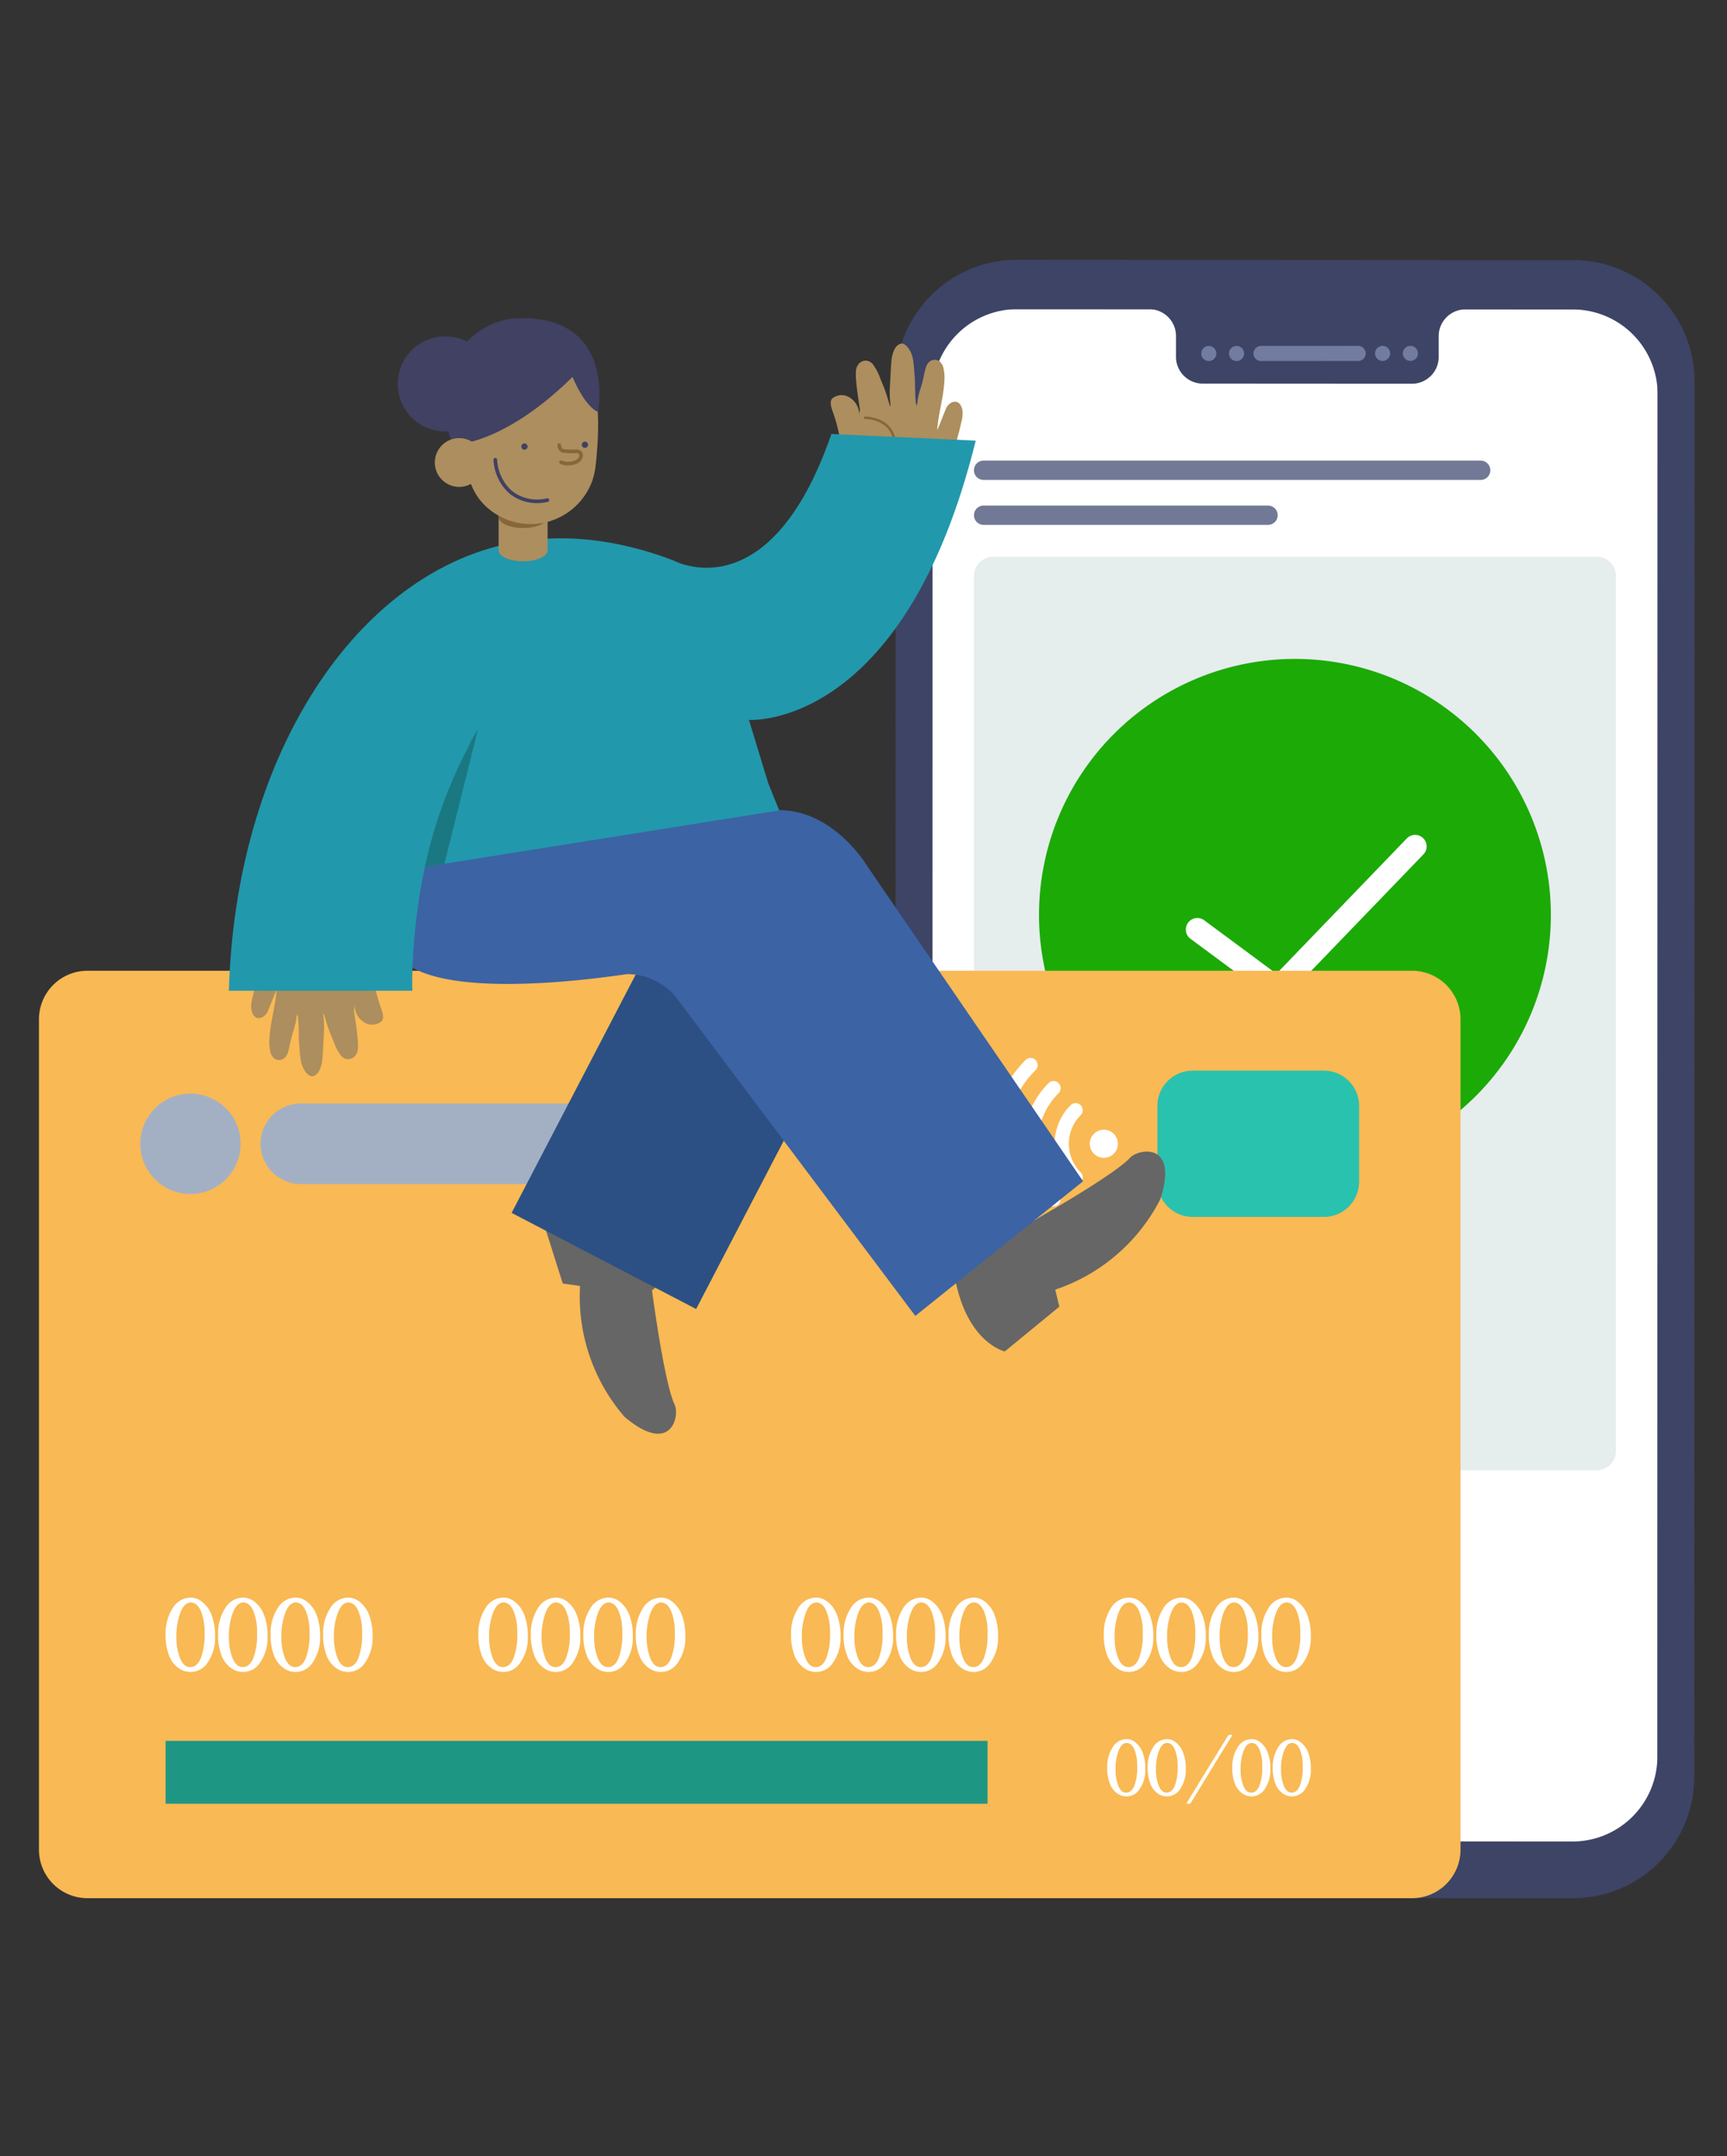 <svg xmlns="http://www.w3.org/2000/svg" xmlns:xlink="http://www.w3.org/1999/xlink" width="266" height="332" viewBox="0 0 266 332">
  <rect x="0" y="0" width="266" height="332" fill="#333333" stroke="none"/>
  <defs>
    <clipPath id="clip-path">
      <rect id="Rectangle_5514" data-name="Rectangle 5514" width="266" height="332" transform="translate(85 1817)" fill="#fff" stroke="#707070" stroke-width="1"/>
    </clipPath>
    <clipPath id="clip-path-2">
      <rect id="Rectangle_5145" data-name="Rectangle 5145" width="255" height="252.274" fill="none"/>
    </clipPath>
    <clipPath id="clip-path-4">
      <rect id="Rectangle_5141" data-name="Rectangle 5141" width="15.45" height="15.45" fill="none"/>
    </clipPath>
    <clipPath id="clip-path-5">
      <rect id="Rectangle_5142" data-name="Rectangle 5142" width="59.298" height="12.396" fill="none"/>
    </clipPath>
  </defs>
  <g id="Auto-Payments" transform="translate(-85 -1817)" clip-path="url(#clip-path)">
    <g id="Group_19326" data-name="Group 19326" transform="translate(91 1857)">
      <g id="Group_19325" data-name="Group 19325" clip-path="url(#clip-path-2)">
        <rect id="Rectangle_5139" data-name="Rectangle 5139" width="111.734" height="238.192" transform="translate(137.584 7.601)" fill="#fff"/>
        <g id="Group_19324" data-name="Group 19324">
          <g id="Group_19323" data-name="Group 19323" clip-path="url(#clip-path-2)">
            <path id="Path_20798" data-name="Path 20798" d="M281.633.051,195.921,0a18.67,18.67,0,0,0-18.681,18.667L177.2,233.549a18.671,18.671,0,0,0,18.66,18.675l85.712.051a18.671,18.671,0,0,0,18.681-18.667l.042-214.882A18.671,18.671,0,0,0,281.633.051M294.569,230.47a13.076,13.076,0,0,1-13.083,13.073l-85.541-.05a13.076,13.076,0,0,1-13.068-13.079l.041-209.74A13.077,13.077,0,0,1,196,7.6l14.545.008,5.844,0a4.133,4.133,0,0,1,4.035,4.221v3.015a4.131,4.131,0,0,0,4.035,4.221l32.392.019a4.127,4.127,0,0,0,4.035-4.216l0-3.015a4.127,4.127,0,0,1,4.035-4.215l16.619.01A13.076,13.076,0,0,1,294.61,20.729Z" transform="translate(-45.293 0)" fill="#3d4465"/>
            <path id="Path_20799" data-name="Path 20799" d="M252.425,20.144a1.163,1.163,0,0,1,0-2.325l14.953-.008a1.163,1.163,0,1,1,0,2.325Z" transform="translate(-64.224 -4.552)" fill="#727ca0"/>
            <path id="Path_20800" data-name="Path 20800" d="M241.655,20.152a1.163,1.163,0,1,1,1.162-1.163,1.165,1.165,0,0,1-1.162,1.163" transform="translate(-61.471 -4.557)" fill="#727ca0"/>
            <path id="Path_20801" data-name="Path 20801" d="M247.4,20.149a1.163,1.163,0,1,1,1.162-1.163,1.165,1.165,0,0,1-1.162,1.163" transform="translate(-62.941 -4.556)" fill="#727ca0"/>
            <path id="Path_20802" data-name="Path 20802" d="M283.369,20.13a1.163,1.163,0,1,1,1.162-1.163,1.165,1.165,0,0,1-1.162,1.163" transform="translate(-72.134 -4.551)" fill="#727ca0"/>
            <path id="Path_20803" data-name="Path 20803" d="M277.621,20.133a1.163,1.163,0,1,1,1.162-1.163,1.165,1.165,0,0,1-1.162,1.163" transform="translate(-70.665 -4.552)" fill="#727ca0"/>
            <path id="Path_20804" data-name="Path 20804" d="M271.507,44.515H194.95a1.489,1.489,0,0,1,0-2.978h76.557a1.489,1.489,0,1,1,0,2.978" transform="translate(-49.45 -10.617)" fill="#717996"/>
            <path id="Path_20805" data-name="Path 20805" d="M238.754,53.814h-43.8a1.489,1.489,0,0,1,0-2.978h43.8a1.489,1.489,0,0,1,0,2.978" transform="translate(-49.45 -12.994)" fill="#717996"/>
            <path id="Path_20806" data-name="Path 20806" d="M289.365,202.09H196.438a2.978,2.978,0,0,1-2.978-2.978V64.4a2.978,2.978,0,0,1,2.978-2.978h92.928a2.978,2.978,0,0,1,2.978,2.978V199.113a2.978,2.978,0,0,1-2.978,2.978" transform="translate(-49.45 -15.701)" fill="#e6eded"/>
            <path id="Path_20807" data-name="Path 20807" d="M285.762,121.978a39.418,39.418,0,1,1-39.418-39.419,39.418,39.418,0,0,1,39.418,39.419" transform="translate(-52.892 -21.103)" fill="#1caa07"/>
            <path id="Path_20808" data-name="Path 20808" d="M251.452,144.461a1.776,1.776,0,0,1-1.056-.348l-12.371-9.165a1.774,1.774,0,0,1,2.112-2.852l11.119,8.237,20.114-20.873a1.775,1.775,0,0,1,2.556,2.462l-21.2,21.995a1.773,1.773,0,0,1-1.278.543" transform="translate(-60.657 -30.397)" fill="#fff"/>
            <path id="Path_20809" data-name="Path 20809" d="M211.48,289.863h-204A7.477,7.477,0,0,1,0,282.386V154.536a7.477,7.477,0,0,1,7.477-7.477h204a7.477,7.477,0,0,1,7.477,7.477V282.386a7.477,7.477,0,0,1-7.477,7.477" transform="translate(0 -37.589)" fill="#f9b954"/>
            <rect id="Rectangle_5140" data-name="Rectangle 5140" width="126.601" height="9.677" transform="translate(19.505 228.052)" fill="#1e9684"/>
            <path id="Path_20810" data-name="Path 20810" d="M257.054,190.243h-20.2a5.435,5.435,0,0,1-5.436-5.435V173.157a5.435,5.435,0,0,1,5.436-5.436h20.2a5.435,5.435,0,0,1,5.436,5.436v11.652a5.435,5.435,0,0,1-5.436,5.435" transform="translate(-59.152 -42.871)" fill="#29c2af"/>
            <path id="Path_20811" data-name="Path 20811" d="M202.3,165.424a18.248,18.248,0,0,0,0,25.779,1.094,1.094,0,1,0,1.547-1.548,16.06,16.06,0,0,1,0-22.684,1.094,1.094,0,1,0-1.547-1.548" transform="translate(-50.346 -42.201)" fill="#fff"/>
            <path id="Path_20812" data-name="Path 20812" d="M207.572,188.872a1.094,1.094,0,0,0,1.547-1.547,11.035,11.035,0,0,1,0-15.588,1.094,1.094,0,0,0-1.547-1.548,13.226,13.226,0,0,0,0,18.682" transform="translate(-52.069 -43.42)" fill="#fff"/>
            <path id="Path_20813" data-name="Path 20813" d="M212.616,186.642a1.094,1.094,0,0,0,1.547-1.548,6.228,6.228,0,0,1,0-8.794,1.094,1.094,0,0,0-1.547-1.548,8.417,8.417,0,0,0,0,11.889" transform="translate(-53.718 -44.586)" fill="#fff"/>
            <path id="Path_20814" data-name="Path 20814" d="M217.43,182.106a2.165,2.165,0,1,0,2.165-2.165,2.165,2.165,0,0,0-2.165,2.165" transform="translate(-55.577 -45.994)" fill="#fff"/>
            <g id="Group_19319" data-name="Group 19319" transform="translate(15.61 128.387)" style="mix-blend-mode: multiply;isolation: isolate">
              <g id="Group_19318" data-name="Group 19318">
                <g id="Group_19317" data-name="Group 19317" clip-path="url(#clip-path-4)">
                  <path id="Path_20815" data-name="Path 20815" d="M36.42,180.2a7.725,7.725,0,1,1-7.725-7.725A7.725,7.725,0,0,1,36.42,180.2" transform="translate(-20.97 -172.472)" fill="#a3b0c4"/>
                </g>
              </g>
            </g>
            <g id="Group_19322" data-name="Group 19322" transform="translate(34.134 129.914)" style="mix-blend-mode: multiply;isolation: isolate">
              <g id="Group_19321" data-name="Group 19321">
                <g id="Group_19320" data-name="Group 19320" clip-path="url(#clip-path-5)">
                  <path id="Path_20816" data-name="Path 20816" d="M98.955,186.919h-46.9a6.2,6.2,0,0,1,0-12.4h46.9a6.2,6.2,0,0,1,0,12.4" transform="translate(-45.854 -174.523)" fill="#a3b0c4"/>
                </g>
              </g>
            </g>
            <path id="Path_20817" data-name="Path 20817" d="M30.135,276.717a2.877,2.877,0,0,1,1.729.677,4.594,4.594,0,0,1,1.422,2.013,8.722,8.722,0,0,1,.534,3.234,6.643,6.643,0,0,1-1.108,4.021,3.111,3.111,0,0,1-4.521.9,4.143,4.143,0,0,1-1.449-1.906,8.59,8.59,0,0,1-.541-3.291,7.162,7.162,0,0,1,1.075-3.991,3.273,3.273,0,0,1,2.859-1.653m-.144,10.705q1.047,0,1.629-1.354a10.128,10.128,0,0,0,.581-3.859,8.5,8.5,0,0,0-.581-3.457q-.582-1.278-1.53-1.279-.995,0-1.61,1.555a10.138,10.138,0,0,0-.615,3.726,8.619,8.619,0,0,0,.566,3.3q.566,1.366,1.56,1.365" transform="translate(-6.697 -70.731)" fill="#fff"/>
            <path id="Path_20818" data-name="Path 20818" d="M41,276.717a2.877,2.877,0,0,1,1.729.677,4.594,4.594,0,0,1,1.422,2.013,8.722,8.722,0,0,1,.534,3.234,6.643,6.643,0,0,1-1.108,4.021,3.111,3.111,0,0,1-4.521.9,4.143,4.143,0,0,1-1.449-1.906,8.59,8.59,0,0,1-.541-3.291,7.162,7.162,0,0,1,1.075-3.991A3.273,3.273,0,0,1,41,276.717m-.144,10.705q1.047,0,1.629-1.354a10.128,10.128,0,0,0,.581-3.859,8.5,8.5,0,0,0-.581-3.457q-.582-1.278-1.53-1.279-.995,0-1.61,1.555a10.138,10.138,0,0,0-.615,3.726,8.619,8.619,0,0,0,.566,3.3q.566,1.366,1.56,1.365" transform="translate(-9.474 -70.731)" fill="#fff"/>
            <path id="Path_20819" data-name="Path 20819" d="M51.864,276.717a2.877,2.877,0,0,1,1.729.677,4.594,4.594,0,0,1,1.422,2.013,8.722,8.722,0,0,1,.534,3.234,6.643,6.643,0,0,1-1.108,4.021,3.111,3.111,0,0,1-4.521.9,4.143,4.143,0,0,1-1.449-1.906,8.59,8.59,0,0,1-.541-3.291A7.162,7.162,0,0,1,49,278.37a3.273,3.273,0,0,1,2.859-1.653m-.144,10.705q1.047,0,1.629-1.354a10.128,10.128,0,0,0,.581-3.859,8.5,8.5,0,0,0-.581-3.457q-.582-1.278-1.53-1.279-.995,0-1.61,1.555a10.138,10.138,0,0,0-.615,3.726,8.619,8.619,0,0,0,.566,3.3q.566,1.366,1.56,1.365" transform="translate(-12.251 -70.731)" fill="#fff"/>
            <path id="Path_20820" data-name="Path 20820" d="M62.729,276.717a2.878,2.878,0,0,1,1.729.677,4.594,4.594,0,0,1,1.422,2.013,8.722,8.722,0,0,1,.534,3.234,6.648,6.648,0,0,1-1.108,4.021,3.111,3.111,0,0,1-4.521.9,4.143,4.143,0,0,1-1.449-1.906,8.59,8.59,0,0,1-.541-3.291,7.168,7.168,0,0,1,1.074-3.991,3.275,3.275,0,0,1,2.86-1.653m-.144,10.705q1.047,0,1.629-1.354a10.128,10.128,0,0,0,.581-3.859,8.5,8.5,0,0,0-.581-3.457q-.582-1.278-1.53-1.279-.995,0-1.61,1.555a10.138,10.138,0,0,0-.615,3.726,8.619,8.619,0,0,0,.566,3.3q.566,1.366,1.56,1.365" transform="translate(-15.028 -70.731)" fill="#fff"/>
            <path id="Path_20821" data-name="Path 20821" d="M94.845,276.717a2.878,2.878,0,0,1,1.729.677A4.594,4.594,0,0,1,98,279.406a8.722,8.722,0,0,1,.534,3.234,6.643,6.643,0,0,1-1.108,4.021,3.111,3.111,0,0,1-4.521.9,4.143,4.143,0,0,1-1.449-1.906,8.59,8.59,0,0,1-.541-3.291,7.162,7.162,0,0,1,1.075-3.991,3.273,3.273,0,0,1,2.859-1.653M94.7,287.422q1.047,0,1.629-1.354a10.128,10.128,0,0,0,.581-3.859,8.5,8.5,0,0,0-.581-3.457q-.582-1.278-1.53-1.279-.995,0-1.61,1.555a10.138,10.138,0,0,0-.615,3.726,8.619,8.619,0,0,0,.566,3.3q.566,1.366,1.56,1.365" transform="translate(-23.237 -70.731)" fill="#fff"/>
            <path id="Path_20822" data-name="Path 20822" d="M105.71,276.717a2.877,2.877,0,0,1,1.729.677,4.594,4.594,0,0,1,1.422,2.013,8.722,8.722,0,0,1,.534,3.234,6.648,6.648,0,0,1-1.108,4.021,3.111,3.111,0,0,1-4.521.9,4.143,4.143,0,0,1-1.449-1.906,8.59,8.59,0,0,1-.541-3.291,7.168,7.168,0,0,1,1.074-3.991,3.275,3.275,0,0,1,2.86-1.653m-.144,10.705q1.047,0,1.629-1.354a10.128,10.128,0,0,0,.581-3.859,8.5,8.5,0,0,0-.581-3.457q-.582-1.278-1.53-1.279-.995,0-1.61,1.555a10.138,10.138,0,0,0-.615,3.726,8.619,8.619,0,0,0,.566,3.3q.566,1.366,1.56,1.365" transform="translate(-26.015 -70.731)" fill="#fff"/>
            <path id="Path_20823" data-name="Path 20823" d="M116.574,276.717a2.878,2.878,0,0,1,1.729.677,4.594,4.594,0,0,1,1.422,2.013,8.722,8.722,0,0,1,.534,3.234,6.648,6.648,0,0,1-1.108,4.021,3.111,3.111,0,0,1-4.521.9,4.143,4.143,0,0,1-1.449-1.906,8.59,8.59,0,0,1-.541-3.291,7.168,7.168,0,0,1,1.074-3.991,3.275,3.275,0,0,1,2.86-1.653m-.144,10.705q1.047,0,1.629-1.354a10.128,10.128,0,0,0,.581-3.859,8.5,8.5,0,0,0-.581-3.457q-.582-1.278-1.53-1.279-.995,0-1.61,1.555a10.138,10.138,0,0,0-.615,3.726,8.619,8.619,0,0,0,.566,3.3q.566,1.366,1.56,1.365" transform="translate(-28.792 -70.731)" fill="#fff"/>
            <path id="Path_20824" data-name="Path 20824" d="M127.439,276.717a2.878,2.878,0,0,1,1.729.677,4.593,4.593,0,0,1,1.422,2.013,8.722,8.722,0,0,1,.534,3.234,6.643,6.643,0,0,1-1.108,4.021,3.111,3.111,0,0,1-4.521.9,4.143,4.143,0,0,1-1.449-1.906,8.59,8.59,0,0,1-.541-3.291,7.162,7.162,0,0,1,1.075-3.991,3.273,3.273,0,0,1,2.859-1.653m-.144,10.705q1.047,0,1.629-1.354a10.128,10.128,0,0,0,.581-3.859,8.5,8.5,0,0,0-.581-3.457q-.582-1.278-1.53-1.279-.995,0-1.61,1.555a10.137,10.137,0,0,0-.615,3.726,8.619,8.619,0,0,0,.566,3.3q.566,1.366,1.56,1.365" transform="translate(-31.569 -70.731)" fill="#fff"/>
            <path id="Path_20825" data-name="Path 20825" d="M159.554,276.717a2.877,2.877,0,0,1,1.729.677,4.594,4.594,0,0,1,1.422,2.013,8.722,8.722,0,0,1,.534,3.234,6.648,6.648,0,0,1-1.108,4.021,3.111,3.111,0,0,1-4.521.9,4.143,4.143,0,0,1-1.449-1.906,8.59,8.59,0,0,1-.541-3.291,7.162,7.162,0,0,1,1.075-3.991,3.273,3.273,0,0,1,2.859-1.653m-.144,10.705q1.047,0,1.629-1.354a10.128,10.128,0,0,0,.581-3.859,8.5,8.5,0,0,0-.581-3.457q-.582-1.278-1.53-1.279-.995,0-1.61,1.555a10.138,10.138,0,0,0-.615,3.726,8.619,8.619,0,0,0,.566,3.3q.566,1.366,1.56,1.365" transform="translate(-39.778 -70.731)" fill="#fff"/>
            <path id="Path_20826" data-name="Path 20826" d="M170.419,276.717a2.877,2.877,0,0,1,1.729.677,4.594,4.594,0,0,1,1.422,2.013,8.722,8.722,0,0,1,.534,3.234A6.643,6.643,0,0,1,173,286.662a3.111,3.111,0,0,1-4.521.9,4.143,4.143,0,0,1-1.449-1.906,8.59,8.59,0,0,1-.541-3.291,7.162,7.162,0,0,1,1.075-3.991,3.273,3.273,0,0,1,2.859-1.653m-.144,10.705q1.047,0,1.629-1.354a10.128,10.128,0,0,0,.581-3.859,8.5,8.5,0,0,0-.581-3.457q-.582-1.278-1.53-1.279-.995,0-1.61,1.555a10.137,10.137,0,0,0-.615,3.726,8.619,8.619,0,0,0,.566,3.3q.566,1.366,1.56,1.365" transform="translate(-42.555 -70.731)" fill="#fff"/>
            <path id="Path_20827" data-name="Path 20827" d="M181.284,276.717a2.878,2.878,0,0,1,1.729.677,4.593,4.593,0,0,1,1.422,2.013,8.722,8.722,0,0,1,.534,3.234,6.643,6.643,0,0,1-1.108,4.021,3.111,3.111,0,0,1-4.521.9,4.143,4.143,0,0,1-1.449-1.906,8.59,8.59,0,0,1-.541-3.291,7.162,7.162,0,0,1,1.075-3.991,3.273,3.273,0,0,1,2.859-1.653m-.144,10.705q1.047,0,1.629-1.354a10.128,10.128,0,0,0,.581-3.859,8.5,8.5,0,0,0-.581-3.457q-.582-1.278-1.53-1.279-.995,0-1.61,1.555a10.137,10.137,0,0,0-.615,3.726,8.619,8.619,0,0,0,.566,3.3q.566,1.366,1.56,1.365" transform="translate(-45.332 -70.731)" fill="#fff"/>
            <path id="Path_20828" data-name="Path 20828" d="M192.149,276.717a2.877,2.877,0,0,1,1.729.677,4.594,4.594,0,0,1,1.422,2.013,8.722,8.722,0,0,1,.534,3.234,6.643,6.643,0,0,1-1.108,4.021,3.111,3.111,0,0,1-4.521.9,4.143,4.143,0,0,1-1.449-1.906,8.59,8.59,0,0,1-.541-3.291,7.162,7.162,0,0,1,1.075-3.991,3.273,3.273,0,0,1,2.859-1.653m-.144,10.705q1.047,0,1.629-1.354a10.127,10.127,0,0,0,.581-3.859,8.5,8.5,0,0,0-.581-3.457q-.582-1.278-1.53-1.279-.995,0-1.61,1.555a10.137,10.137,0,0,0-.615,3.726,8.619,8.619,0,0,0,.566,3.3q.566,1.366,1.56,1.365" transform="translate(-48.109 -70.731)" fill="#fff"/>
            <path id="Path_20829" data-name="Path 20829" d="M224.264,276.717a2.878,2.878,0,0,1,1.729.677,4.594,4.594,0,0,1,1.422,2.013,8.722,8.722,0,0,1,.534,3.234,6.643,6.643,0,0,1-1.108,4.021,3.111,3.111,0,0,1-4.521.9,4.143,4.143,0,0,1-1.449-1.906,8.59,8.59,0,0,1-.541-3.291,7.162,7.162,0,0,1,1.075-3.991,3.273,3.273,0,0,1,2.859-1.653m-.144,10.705q1.047,0,1.629-1.354a10.128,10.128,0,0,0,.581-3.859,8.5,8.5,0,0,0-.581-3.457q-.582-1.278-1.53-1.279-.995,0-1.61,1.555a10.137,10.137,0,0,0-.615,3.726,8.619,8.619,0,0,0,.566,3.3q.566,1.366,1.56,1.365" transform="translate(-56.318 -70.731)" fill="#fff"/>
            <path id="Path_20830" data-name="Path 20830" d="M235.129,276.717a2.878,2.878,0,0,1,1.729.677,4.594,4.594,0,0,1,1.422,2.013,8.722,8.722,0,0,1,.534,3.234,6.643,6.643,0,0,1-1.108,4.021,3.111,3.111,0,0,1-4.521.9,4.143,4.143,0,0,1-1.449-1.906,8.59,8.59,0,0,1-.541-3.291,7.162,7.162,0,0,1,1.075-3.991,3.273,3.273,0,0,1,2.859-1.653m-.144,10.705q1.047,0,1.629-1.354a10.128,10.128,0,0,0,.581-3.859,8.5,8.5,0,0,0-.581-3.457q-.582-1.278-1.53-1.279-.995,0-1.61,1.555a10.137,10.137,0,0,0-.615,3.726,8.619,8.619,0,0,0,.566,3.3q.566,1.366,1.56,1.365" transform="translate(-59.095 -70.731)" fill="#fff"/>
            <path id="Path_20831" data-name="Path 20831" d="M245.994,276.717a2.877,2.877,0,0,1,1.729.677,4.594,4.594,0,0,1,1.422,2.013,8.722,8.722,0,0,1,.534,3.234,6.648,6.648,0,0,1-1.108,4.021,3.111,3.111,0,0,1-4.521.9,4.143,4.143,0,0,1-1.449-1.906,8.59,8.59,0,0,1-.541-3.291,7.168,7.168,0,0,1,1.074-3.991,3.275,3.275,0,0,1,2.86-1.653m-.144,10.705q1.047,0,1.629-1.354a10.128,10.128,0,0,0,.581-3.859,8.5,8.5,0,0,0-.581-3.457q-.582-1.278-1.53-1.279-.995,0-1.61,1.555a10.138,10.138,0,0,0-.615,3.726,8.619,8.619,0,0,0,.566,3.3q.566,1.366,1.56,1.365" transform="translate(-61.872 -70.731)" fill="#fff"/>
            <path id="Path_20832" data-name="Path 20832" d="M256.858,276.717a2.878,2.878,0,0,1,1.729.677,4.593,4.593,0,0,1,1.422,2.013,8.721,8.721,0,0,1,.534,3.234,6.648,6.648,0,0,1-1.108,4.021,3.111,3.111,0,0,1-4.521.9,4.143,4.143,0,0,1-1.449-1.906,8.59,8.59,0,0,1-.541-3.291A7.168,7.168,0,0,1,254,278.37a3.275,3.275,0,0,1,2.86-1.653m-.144,10.705q1.047,0,1.629-1.354a10.128,10.128,0,0,0,.581-3.859,8.5,8.5,0,0,0-.581-3.457q-.582-1.278-1.53-1.279-.995,0-1.61,1.555a10.138,10.138,0,0,0-.615,3.726,8.619,8.619,0,0,0,.566,3.3q.566,1.366,1.56,1.365" transform="translate(-64.649 -70.731)" fill="#fff"/>
            <path id="Path_20833" data-name="Path 20833" d="M224.061,305.988a2.215,2.215,0,0,1,1.332.521,3.547,3.547,0,0,1,1.1,1.551,6.722,6.722,0,0,1,.411,2.492,5.12,5.12,0,0,1-.854,3.1,2.4,2.4,0,0,1-3.482.691,3.186,3.186,0,0,1-1.116-1.469,6.609,6.609,0,0,1-.417-2.535,5.523,5.523,0,0,1,.827-3.074,2.523,2.523,0,0,1,2.2-1.273m-.111,8.246q.807,0,1.254-1.043a7.8,7.8,0,0,0,.447-2.972,6.54,6.54,0,0,0-.447-2.663q-.448-.985-1.178-.985-.766,0-1.24,1.2a7.8,7.8,0,0,0-.473,2.87,6.646,6.646,0,0,0,.435,2.544q.437,1.052,1.2,1.052" transform="translate(-56.497 -78.213)" fill="#fff"/>
            <path id="Path_20834" data-name="Path 20834" d="M232.43,305.988a2.214,2.214,0,0,1,1.332.521,3.547,3.547,0,0,1,1.1,1.551,6.722,6.722,0,0,1,.411,2.492,5.12,5.12,0,0,1-.854,3.1,2.4,2.4,0,0,1-3.482.691,3.185,3.185,0,0,1-1.116-1.469,6.609,6.609,0,0,1-.417-2.535,5.522,5.522,0,0,1,.827-3.074,2.523,2.523,0,0,1,2.2-1.273m-.111,8.246q.807,0,1.254-1.043a7.8,7.8,0,0,0,.447-2.972,6.54,6.54,0,0,0-.447-2.663q-.447-.985-1.178-.985-.766,0-1.239,1.2a7.787,7.787,0,0,0-.474,2.87,6.646,6.646,0,0,0,.435,2.544q.437,1.052,1.2,1.052" transform="translate(-58.636 -78.213)" fill="#fff"/>
            <path id="Path_20835" data-name="Path 20835" d="M244.5,305.165a.158.158,0,0,1-.029.076l-1.875,3-4.361,7.157a.848.848,0,0,1-.217.28.674.674,0,0,1-.282.041c-.164,0-.246-.025-.246-.076a.294.294,0,0,1,.052-.128l1.648-2.71,4.617-7.506a.443.443,0,0,1,.162-.166.754.754,0,0,1,.268-.032c.176,0,.264.023.264.07" transform="translate(-60.704 -77.984)" fill="#fff"/>
            <path id="Path_20836" data-name="Path 20836" d="M249.936,305.988a2.214,2.214,0,0,1,1.332.521,3.547,3.547,0,0,1,1.1,1.551,6.723,6.723,0,0,1,.411,2.492,5.12,5.12,0,0,1-.854,3.1,2.4,2.4,0,0,1-3.482.691,3.186,3.186,0,0,1-1.116-1.469,6.609,6.609,0,0,1-.417-2.535,5.523,5.523,0,0,1,.827-3.074,2.523,2.523,0,0,1,2.2-1.273m-.111,8.246q.807,0,1.254-1.043a7.8,7.8,0,0,0,.447-2.972,6.54,6.54,0,0,0-.447-2.663q-.447-.985-1.178-.985-.766,0-1.239,1.2a7.787,7.787,0,0,0-.474,2.87,6.646,6.646,0,0,0,.435,2.544q.437,1.052,1.2,1.052" transform="translate(-63.111 -78.213)" fill="#fff"/>
            <path id="Path_20837" data-name="Path 20837" d="M258.306,305.988a2.215,2.215,0,0,1,1.332.521,3.547,3.547,0,0,1,1.1,1.551,6.722,6.722,0,0,1,.411,2.492,5.12,5.12,0,0,1-.854,3.1,2.4,2.4,0,0,1-3.482.691,3.186,3.186,0,0,1-1.116-1.469,6.61,6.61,0,0,1-.417-2.535,5.523,5.523,0,0,1,.827-3.074,2.523,2.523,0,0,1,2.2-1.273m-.111,8.246q.807,0,1.254-1.043a7.8,7.8,0,0,0,.447-2.972,6.54,6.54,0,0,0-.447-2.663q-.447-.985-1.178-.985-.766,0-1.24,1.2a7.8,7.8,0,0,0-.473,2.87,6.646,6.646,0,0,0,.435,2.544q.437,1.052,1.2,1.052" transform="translate(-65.25 -78.213)" fill="#fff"/>
            <path id="Path_20838" data-name="Path 20838" d="M181.966,175.389l14.856,17.477s12.462-7.005,15-9.757c1.343-1.456,7.573-2.477,4.661,6.408A28.289,28.289,0,0,1,200.316,203.4l.631,2.622-8.4,6.894s-5.776-1.262-7.67-11.263l-13.593-15.1Z" transform="translate(-43.782 -44.831)" fill="#666"/>
            <path id="Path_20839" data-name="Path 20839" d="M125.358,204.424,121,208.086s1.865,14.174,3.475,17.555c.852,1.789-.52,7.951-7.682,1.941a28.289,28.289,0,0,1-6.871-20.172l-2.669-.389-3.273-10.361s3.321-4.892,13.308-2.928l.275-.106Z" transform="translate(-26.578 -49.4)" fill="#666"/>
            <rect id="Rectangle_5143" data-name="Rectangle 5143" width="64.159" height="32.041" transform="matrix(0.462, -0.887, 0.887, 0.462, 72.801, 146.751)" fill="#2c5084"/>
            <path id="Path_20840" data-name="Path 20840" d="M68.887,120.345c-.433,3.528-.962,11.836,4.272,16.409a12.173,12.173,0,0,0,2.136,1.457c8.077,4.311,27.808,1.612,32.819.874a9.746,9.746,0,0,1,7.865,3.981l36.544,48.645,25.84-20.732-33.159-48.4s-6.02-10.292-15.924-8.544Z" transform="translate(-17.542 -29.097)" fill="#3c63a4"/>
            <path id="Path_20841" data-name="Path 20841" d="M184.183,34.393a22.7,22.7,0,0,1,.688-3.316c.093-.314.2-.791.424-1.744a4.913,4.913,0,0,0,.17-1.21,2.388,2.388,0,0,0-.25-1.2,1.174,1.174,0,0,0-.558-.578,1.21,1.21,0,0,0-1.018.138,1.887,1.887,0,0,0-.77.962c-.754,1.816-1.247,3.175-1.32,3.159a28.677,28.677,0,0,1,.484-3.243c.144-.791.161-.837.259-1.409a22.126,22.126,0,0,0,.369-2.885,5.918,5.918,0,0,0-.112-1.747,1.873,1.873,0,0,0-.68-1.285,1.33,1.33,0,0,0-1.131-.13,1.4,1.4,0,0,0-.644.509,2.149,2.149,0,0,0-.323.736c-.14.459-.185.727-.3,1.257-.086.392-.162.742-.281,1.173-.162.587-.2.574-.351,1.146a12.513,12.513,0,0,0-.288,1.249,4.7,4.7,0,0,1-.162.938,3.167,3.167,0,0,1-.165-.948c-.039-.4-.061-.8-.076-1.574-.016-.847,0-.86-.019-1.341-.015-.349-.025-.37-.1-1.294a17.693,17.693,0,0,0-.177-1.849,4.676,4.676,0,0,0-.284-1.052,4.028,4.028,0,0,0-.441-.792,2.024,2.024,0,0,0-.484-.517.97.97,0,0,0-.509-.216.951.951,0,0,0-.61.221,1.827,1.827,0,0,0-.588.741,4.944,4.944,0,0,0-.418,1.58c-.047.345-.071.8-.121,1.714-.03.541-.035.718-.068,1.344-.044.8-.063,1.015-.075,1.276-.083,1.668.186,2.722.079,2.748s-.418-1.475-1.051-3.048c-.138-.346-.229-.536-.477-1.162-.192-.485-.267-.7-.447-1.057a7.493,7.493,0,0,0-.447-.771,2.4,2.4,0,0,0-.464-.6,1.42,1.42,0,0,0-.628-.32,1.381,1.381,0,0,0-.709.033,1.44,1.44,0,0,0-.68.479,1.961,1.961,0,0,0-.4,1.124c-.118,1.734.7,5.969.613,5.994a21.119,21.119,0,0,0-.45,6.373Z" transform="translate(-43.202 -4.431)" fill="#ad8e5e"/>
            <path id="Path_20842" data-name="Path 20842" d="M165.51,36.855a23.866,23.866,0,0,0-1.193-5.788c-.342-.99-.739-1.91-.29-2.516a2.244,2.244,0,0,1,2.517-.29,3.08,3.08,0,0,1,1.664,2.853A4.74,4.74,0,0,1,172.36,32.9a5.668,5.668,0,0,1,.887,2.883Z" transform="translate(-41.875 -7.162)" fill="#ad8e5e"/>
            <path id="Path_20843" data-name="Path 20843" d="M175.328,35.995a.194.194,0,0,1-.19-.153c-.657-3.031-4.116-3.03-4.267-3.036h0a.194.194,0,0,1,0-.389h0c.119,0,3.932.035,4.648,3.342a.193.193,0,0,1-.148.231.2.2,0,0,1-.042,0" transform="translate(-43.626 -8.286)" fill="#876739"/>
            <path id="Path_20844" data-name="Path 20844" d="M45.2,145.964a22.7,22.7,0,0,1-.688,3.316c-.093.314-.2.791-.424,1.744a4.913,4.913,0,0,0-.17,1.21,2.388,2.388,0,0,0,.25,1.2,1.173,1.173,0,0,0,.558.578,1.21,1.21,0,0,0,1.018-.138,1.887,1.887,0,0,0,.77-.962c.754-1.816,1.247-3.175,1.32-3.159a28.681,28.681,0,0,1-.484,3.243c-.144.791-.161.837-.259,1.409a22.124,22.124,0,0,0-.369,2.885,5.918,5.918,0,0,0,.112,1.747,1.873,1.873,0,0,0,.68,1.285,1.33,1.33,0,0,0,1.131.13,1.4,1.4,0,0,0,.644-.509,2.149,2.149,0,0,0,.323-.736c.14-.459.185-.727.3-1.257.086-.392.162-.742.281-1.173.162-.587.2-.574.351-1.146a12.509,12.509,0,0,0,.288-1.249,4.7,4.7,0,0,1,.162-.938,3.167,3.167,0,0,1,.165.948c.039.4.061.8.076,1.574.016.847,0,.86.019,1.341.015.349.025.37.1,1.294a17.687,17.687,0,0,0,.177,1.849,4.675,4.675,0,0,0,.284,1.052,4.028,4.028,0,0,0,.441.792,2.025,2.025,0,0,0,.484.517.97.97,0,0,0,.509.216.951.951,0,0,0,.61-.221,1.827,1.827,0,0,0,.588-.741,4.944,4.944,0,0,0,.418-1.58c.047-.345.071-.8.121-1.714.03-.541.035-.718.068-1.344.044-.8.063-1.015.075-1.276.083-1.668-.186-2.722-.079-2.748s.418,1.475,1.051,3.048c.138.346.229.536.477,1.162.192.485.267.7.447,1.057a7.491,7.491,0,0,0,.447.771,2.4,2.4,0,0,0,.464.6,1.416,1.416,0,0,0,.628.32,1.381,1.381,0,0,0,.709-.034,1.441,1.441,0,0,0,.68-.479,1.962,1.962,0,0,0,.4-1.124c.118-1.734-.7-5.969-.613-5.994a21.118,21.118,0,0,0,.45-6.374Z" transform="translate(-11.225 -37.309)" fill="#ad8e5e"/>
            <path id="Path_20845" data-name="Path 20845" d="M66.282,146.325a23.852,23.852,0,0,0,1.193,5.788c.342.991.739,1.911.29,2.517a2.244,2.244,0,0,1-2.517.29,3.08,3.08,0,0,1-1.664-2.853,4.74,4.74,0,0,1-4.151-1.787,5.668,5.668,0,0,1-.887-2.883Z" transform="translate(-14.965 -37.402)" fill="#ad8e5e"/>
            <path id="Path_20846" data-name="Path 20846" d="M132.1,36.034l22.234,1.024c-11.068,44.707-34.934,43-34.934,43l2.962,9.71,1.7,4.224-59.13,9.418L77.655,81.562c-10.972,17.574-10.1,40.2-10.1,40.2H39.3c.994-35.429,18.786-62.986,41.945-68.6,4.856-1.177,14.085-2.39,26.506,2.33,0,0,14.787,8.214,24.351-19.458" transform="translate(-10.046 -9.211)" fill="#2298ac"/>
            <path id="Path_20847" data-name="Path 20847" d="M102.653,45.347H95.108V56.222h.023a.818.818,0,0,0-.023.1c0,.935,1.689,1.693,3.773,1.693s3.773-.759,3.773-1.693a.7.7,0,0,0-.023-.1h.023Z" transform="translate(-24.31 -11.591)" fill="#ad8e5e"/>
            <path id="Path_20848" data-name="Path 20848" d="M102.653,38.468H95.108V49.343h.023a.819.819,0,0,0-.023.1c0,.935,1.689,1.693,3.773,1.693s3.773-.759,3.773-1.693a.7.7,0,0,0-.023-.1h.023Z" transform="translate(-24.31 -9.833)" fill="#876739"/>
            <path id="Path_20849" data-name="Path 20849" d="M106.437,20.134c.1.256.262.661.436,1.164.357,1.028,1.71,5.149,1.213,12.368-.217,3.153-.343,4.763-1.213,6.5a10.09,10.09,0,0,1-16.3,2.619c-1.713-1.785-2.29-3.811-3.056-6.5a27.831,27.831,0,0,1-.776-3.686,39.935,39.935,0,0,1-.194-9.8Z" transform="translate(-22.069 -5.146)" fill="#ad8e5e"/>
            <path id="Path_20850" data-name="Path 20850" d="M100.773,38.469a.482.482,0,1,1-.482-.482.482.482,0,0,1,.482.482" transform="translate(-25.512 -9.71)" fill="#404163"/>
            <path id="Path_20851" data-name="Path 20851" d="M113.287,38.095a.482.482,0,1,1-.482-.482.482.482,0,0,1,.482.482" transform="translate(-28.711 -9.614)" fill="#404163"/>
            <path id="Path_20852" data-name="Path 20852" d="M108.909,41.367a3.256,3.256,0,0,1-1.2-.233.279.279,0,0,1,.2-.519,2.654,2.654,0,0,0,1.137.19c.209-.012,1.265-.1,1.534-.708a.5.5,0,0,0,.029-.463.528.528,0,0,0-.389-.172,10.984,10.984,0,0,1-1.961-.039,1.1,1.1,0,0,1-.576-.234,1.239,1.239,0,0,1-.4-.933.279.279,0,1,1,.558-.017.723.723,0,0,0,.2.522.561.561,0,0,0,.3.111,10.453,10.453,0,0,0,1.863.034.149.149,0,0,1,.019,0,1.072,1.072,0,0,1,.866.44,1.039,1.039,0,0,1,0,.98c-.391.88-1.639,1.018-2.012,1.038-.059,0-.118.005-.176.005" transform="translate(-27.424 -9.705)" fill="#876739"/>
            <path id="Path_20853" data-name="Path 20853" d="M98.081,47.41a6.548,6.548,0,0,1-1.7-1.059,7.467,7.467,0,0,1-2.334-5.079.279.279,0,0,1,.557-.036,6.91,6.91,0,0,0,2.142,4.694,5.977,5.977,0,0,0,1.637,1,6.405,6.405,0,0,0,3.9.274.279.279,0,0,1,.127.544,6.963,6.963,0,0,1-4.239-.3c-.03-.011-.06-.024-.089-.037" transform="translate(-24.039 -10.474)" fill="#404163"/>
            <path id="Path_20854" data-name="Path 20854" d="M88.89,23.157a7.324,7.324,0,1,1-7.324-7.324,7.324,7.324,0,0,1,7.324,7.324" transform="translate(-18.977 -4.047)" fill="#404163"/>
            <path id="Path_20855" data-name="Path 20855" d="M103.706,21.133s1.817,4.511,3.94,5.383c0,0,2.947-15.617-13.447-14.356a11.938,11.938,0,0,0-9.458,8s-1.5,6.516.485,11.406c0,0,7.567.283,18.48-10.436" transform="translate(-21.521 -3.09)" fill="#404163"/>
            <path id="Path_20856" data-name="Path 20856" d="M89.419,40.643a3.755,3.755,0,1,1-3.755-3.755,3.756,3.756,0,0,1,3.755,3.755" transform="translate(-20.936 -9.429)" fill="#ad8e5e"/>
            <path id="Path_20857" data-name="Path 20857" d="M88.021,97.195l-5.159,20.642-3.006.479a72.281,72.281,0,0,1,8.164-21.121" transform="translate(-20.412 -24.844)" fill="#197882"/>
          </g>
        </g>
      </g>
    </g>
  </g>
</svg>
